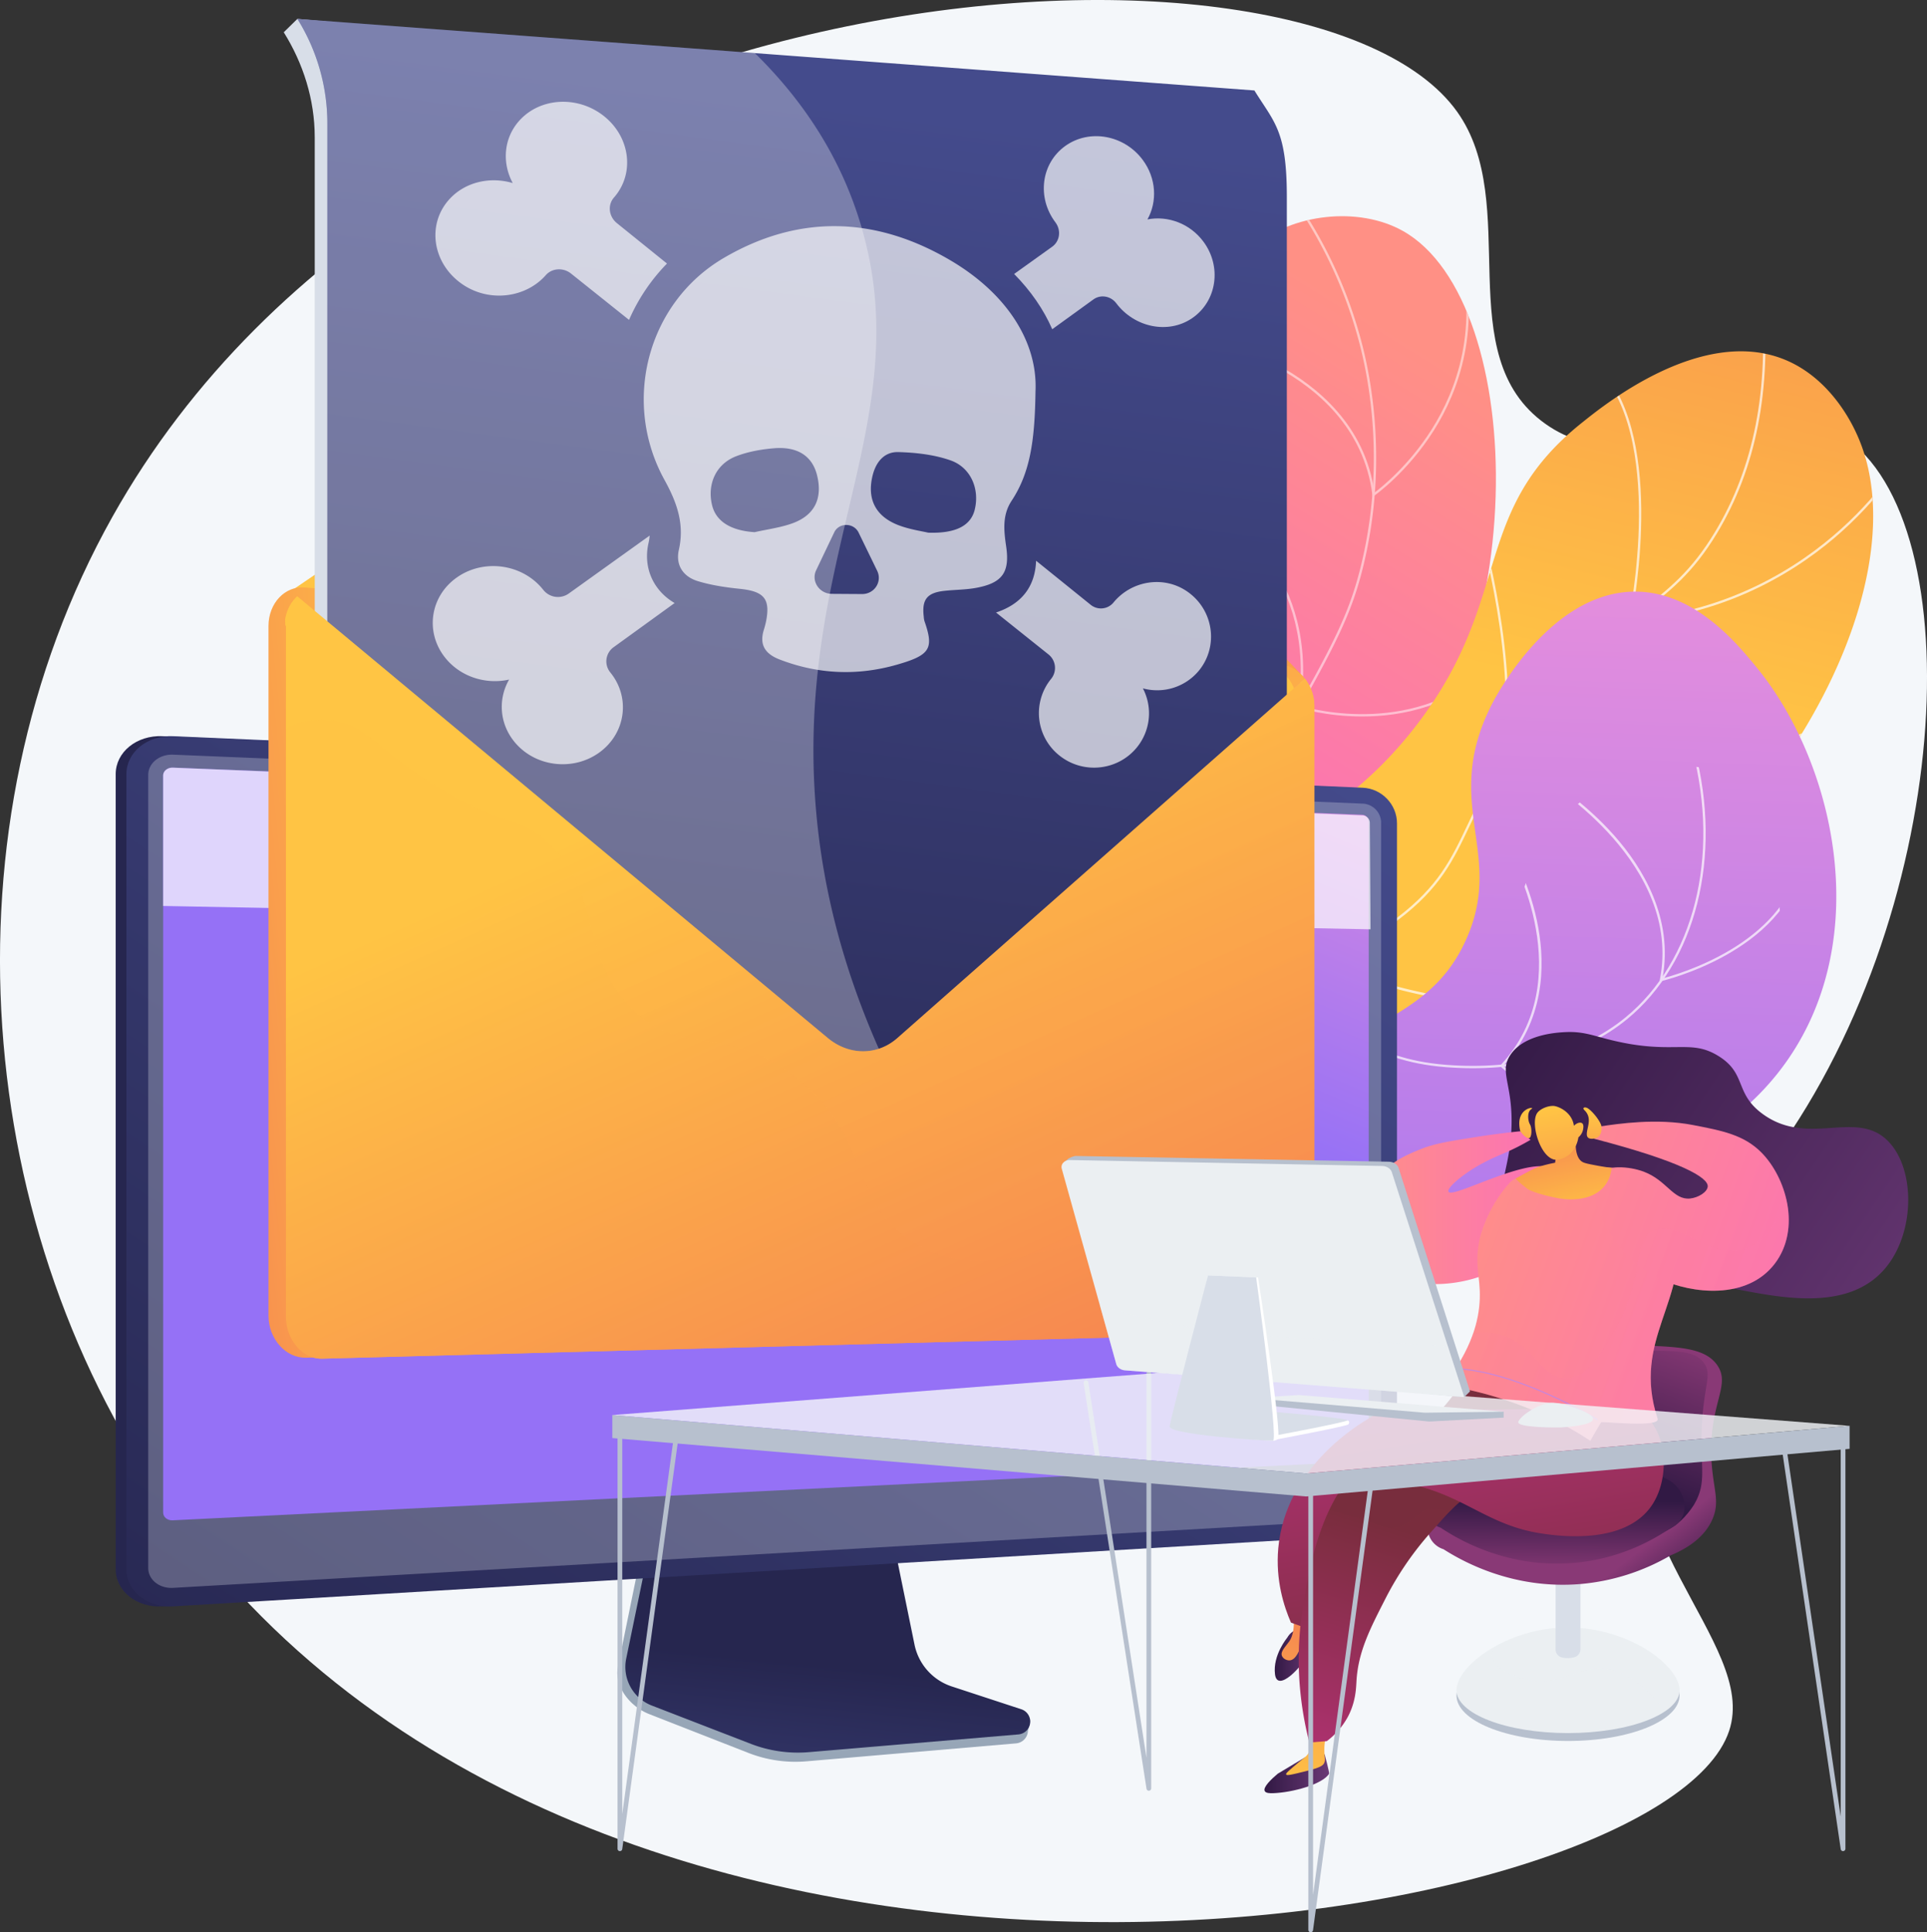 <?xml version="1.0" encoding="utf-8"?>
<svg xmlns="http://www.w3.org/2000/svg" xmlns:xlink="http://www.w3.org/1999/xlink" viewBox="0 0 2792.93 2800">
  <rect x="0" y="0" width="2792.93" height="2800" fill="#333333" stroke="none"/>
  <defs>
    <style>.cls-1{fill:url(#linear-gradient);}.cls-2{fill:url(#linear-gradient-2);}.cls-3{fill:none;}.cls-19,.cls-26,.cls-4{fill:#fff;}.cls-5{isolation:isolate;}.cls-55,.cls-6{fill:#f4f7fa;}.cls-7{clip-path:url(#clip-path-2);}.cls-8{opacity:0.5;}.cls-10,.cls-8{mix-blend-mode:soft-light;}.cls-9{clip-path:url(#clip-path-3);}.cls-10,.cls-19{opacity:0.7;}.cls-11{fill:url(#linear-gradient-5);}.cls-12{clip-path:url(#clip-path-4);}.cls-13{fill:#97a6b7;}.cls-14{fill:url(#linear-gradient-6);}.cls-15{fill:url(#linear-gradient-7);}.cls-16{fill:url(#linear-gradient-8);}.cls-17,.cls-24{fill:#d8dee8;}.cls-17,.cls-26,.cls-32,.cls-42,.cls-53{opacity:0.3;}.cls-17,.cls-28,.cls-32,.cls-42,.cls-53{mix-blend-mode:multiply;}.cls-18{fill:url(#linear-gradient-9);}.cls-20{fill:url(#linear-gradient-10);}.cls-21{fill:url(#linear-gradient-11);}.cls-22{fill:url(#linear-gradient-12);}.cls-23{fill:url(#linear-gradient-13);}.cls-25{fill:url(#linear-gradient-14);}.cls-26,.cls-29{mix-blend-mode:overlay;}.cls-27{fill:url(#linear-gradient-15);}.cls-28{opacity:0.37;fill:url(#linear-gradient-16);}.cls-29{opacity:0.68;}.cls-30{fill:#b7c0ce;}.cls-31,.cls-32{fill:#ebeff2;}.cls-33{fill:url(#linear-gradient-17);}.cls-34{fill:url(#linear-gradient-18);}.cls-35{fill:url(#linear-gradient-19);}.cls-36{fill:url(#linear-gradient-20);}.cls-37{fill:url(#linear-gradient-21);}.cls-38{fill:url(#linear-gradient-22);}.cls-39{fill:url(#linear-gradient-23);}.cls-40{fill:url(#linear-gradient-24);}.cls-41{fill:url(#linear-gradient-25);}.cls-42{fill:url(#linear-gradient-26);}.cls-43{fill:url(#linear-gradient-27);}.cls-44{fill:url(#linear-gradient-28);}.cls-45{fill:url(#linear-gradient-29);}.cls-46{fill:url(#linear-gradient-30);}.cls-47{fill:#ae87f9;}.cls-48{fill:url(#linear-gradient-31);}.cls-49{fill:url(#linear-gradient-32);}.cls-50{fill:url(#linear-gradient-33);}.cls-51{fill:url(#linear-gradient-34);}.cls-52{fill:url(#linear-gradient-35);}.cls-54{fill:url(#linear-gradient-36);}.cls-55{opacity:0.81;}</style>
    <linearGradient id="linear-gradient" x1="2539.87" y1="971.37" x2="2096.07" y2="1686.02" gradientUnits="userSpaceOnUse">
      <stop offset="0" stop-color="#ff9085"/>
      <stop offset="1" stop-color="#fb6fbb"/>
    </linearGradient>
    <linearGradient id="linear-gradient-2" x1="2637.92" y1="1430.33" x2="2965.38" y2="101.24" gradientUnits="userSpaceOnUse">
      <stop offset="0" stop-color="#ffc444"/>
      <stop offset="1" stop-color="#f36f56"/>
    </linearGradient>
    <clipPath id="clip-path">
      <path class="cls-4" d="M2006,2003.43l-1.68-3c116.31-65.26,225.1-89.48,323.36-72,43,7.65,72.16,21,100.38,33.8,35.24,16.06,68.53,31.22,126.24,35.77,103.89,8.19,196.29-16.22,260.23-68.71,99-81.29,137.13-233.16,97.06-386.91l3.3-.86c40.41,155,1.87,308.28-98.19,390.42-64.63,53-157.91,77.72-262.67,69.47-58.31-4.6-91.86-19.88-127.39-36.07-28-12.76-57-26-99.56-33.55C2229.6,1914.47,2121.57,1938.57,2006,2003.43Z"/>
    </clipPath>
    <clipPath id="clip-path-2" transform="translate(-458.54 -455)">
      <path class="cls-1" d="M2119.51,2245.23c-41.66-92-89.34-234.12-69.61-399.82,22.66-190.28,113.48-237.72,177.09-445.39,90.81-296.44-69.08-486.66,47.38-586.9,56.79-48.88,153.3-59.4,217.41-23.48,182.9,102.47,193.58,634.22-53.44,869-111.72,106.19-219.23,106.72-297.57,236.93C2071.54,2010.65,2093.1,2150.18,2119.51,2245.23Z"/>
    </clipPath>
    <clipPath id="clip-path-3" transform="translate(-458.54 -455)">
      <path class="cls-2" d="M2027.72,2211.2c-21.63-77.52-42.52-200,9.75-317.23,91.21-204.53,302.47-162.92,475.66-390.24,139.69-183.35,75.94-307.13,238.74-436.58,27.25-21.67,170.78-140.21,292.4-91.41,68.54,27.49,99.71,95.83,105.56,108.66,88.45,193.91-82.22,531.09-333.61,704.13-144.43,99.43-196.87,77.76-456.38,203.61A1527.76,1527.76,0,0,0,2027.72,2211.2Z"/>
    </clipPath>
    <linearGradient id="linear-gradient-5" x1="1008.79" y1="1715.44" x2="301.29" y2="2978.2" gradientTransform="translate(913.02 250.55) rotate(-27.2)" gradientUnits="userSpaceOnUse">
      <stop offset="0" stop-color="#e38ddd"/>
      <stop offset="1" stop-color="#9571f6"/>
    </linearGradient>
    <clipPath id="clip-path-4" transform="translate(-458.54 -455)">
      <path class="cls-3" d="M2045.31,1979.08a856.94,856.94,0,0,1,225.58-85.68c179-40.11,253.37,5.31,334.83-58.48,84.31-66,44.53-145.92,144.74-218.92,8.43-6.14,115.75-82.2,199.29-39,58.44,30.27,73.86,102.67,81.1,136.65,28.09,131.85-20.47,321.72-167,400.54-139,74.73-295.89,12.13-345.67-8.11-87.33-35.51-104.48-73.29-193.59-106.65C2216.17,1958.91,2113.39,1966.83,2045.31,1979.08Z"/>
    </clipPath>
    <linearGradient id="linear-gradient-6" x1="1619.56" y1="3283.82" x2="1662.43" y2="2869.41" gradientUnits="userSpaceOnUse">
      <stop offset="0" stop-color="#444b8c"/>
      <stop offset="1" stop-color="#26264f"/>
    </linearGradient>
    <linearGradient id="linear-gradient-7" x1="1322.04" y1="2127.53" x2="869.52" y2="2179.92" gradientUnits="userSpaceOnUse">
      <stop offset="0" stop-color="#444b8c"/>
      <stop offset="0.39" stop-color="#383c74"/>
      <stop offset="1" stop-color="#26264f"/>
    </linearGradient>
    <linearGradient id="linear-gradient-8" x1="2092.2" y1="1296.51" x2="877.53" y2="3144.71" xlink:href="#linear-gradient-6"/>
    <linearGradient id="linear-gradient-9" x1="1909.59" y1="1253.34" x2="1660.04" y2="1851.57" gradientTransform="matrix(1, 0, 0, 1, 0, 0)" xlink:href="#linear-gradient-5"/>
    <linearGradient id="linear-gradient-10" x1="1445" y1="4615.04" x2="2383.33" y2="3158.53" gradientTransform="matrix(1, 0, 0, -1, 0, 5720.54)" xlink:href="#linear-gradient-2"/>
    <linearGradient id="linear-gradient-11" x1="1602.19" y1="1758.54" x2="1661.08" y2="471.95" xlink:href="#linear-gradient-2"/>
    <linearGradient id="linear-gradient-12" x1="1470.52" y1="1595.88" x2="2045.11" y2="2868.47" xlink:href="#linear-gradient-2"/>
    <linearGradient id="linear-gradient-13" x1="1153.26" y1="1892.34" x2="536.42" y2="1957.81" xlink:href="#linear-gradient-2"/>
    <linearGradient id="linear-gradient-14" x1="1714.44" y1="607.68" x2="1461.47" y2="2515.2" xlink:href="#linear-gradient-6"/>
    <linearGradient id="linear-gradient-15" x1="1471.84" y1="1596.85" x2="2045.65" y2="2867.71" xlink:href="#linear-gradient-2"/>
    <linearGradient id="linear-gradient-16" x1="1633.87" y1="1522.12" x2="2208.45" y2="2794.68" xlink:href="#linear-gradient-2"/>
    <linearGradient id="linear-gradient-17" x1="1214.73" y1="2780.71" x2="1148.83" y2="2694.83" gradientTransform="translate(1694.89)" gradientUnits="userSpaceOnUse">
      <stop offset="0" stop-color="#311944"/>
      <stop offset="1" stop-color="#893976"/>
    </linearGradient>
    <linearGradient id="linear-gradient-18" x1="1064.48" y1="2588.88" x2="1149.17" y2="2364.4" xlink:href="#linear-gradient-17"/>
    <linearGradient id="linear-gradient-19" x1="1017.12" y1="2628.92" x2="1015.83" y2="2738.77" xlink:href="#linear-gradient-17"/>
    <linearGradient id="linear-gradient-20" x1="596.31" y1="3025.33" x2="690.02" y2="3025.33" gradientTransform="translate(1694.89)" gradientUnits="userSpaceOnUse">
      <stop offset="0" stop-color="#311944"/>
      <stop offset="1" stop-color="#6b3976"/>
    </linearGradient>
    <linearGradient id="linear-gradient-21" x1="640.5" y1="3062.26" x2="780.31" y2="2642.82" gradientTransform="translate(1694.89)" xlink:href="#linear-gradient-2"/>
    <linearGradient id="linear-gradient-22" x1="611.22" y1="2853.26" x2="668.54" y2="2853.26" xlink:href="#linear-gradient-20"/>
    <linearGradient id="linear-gradient-23" x1="578.01" y1="3010.63" x2="671.59" y2="2729.87" gradientTransform="translate(1694.89)" xlink:href="#linear-gradient-2"/>
    <linearGradient id="linear-gradient-24" x1="693.32" y1="2537.62" x2="763.12" y2="2941.17" gradientTransform="translate(1694.89)" gradientUnits="userSpaceOnUse">
      <stop offset="0" stop-color="#ab316d"/>
      <stop offset="1" stop-color="#792d3d"/>
    </linearGradient>
    <linearGradient id="linear-gradient-25" x1="791.9" y1="3015.88" x2="891.15" y2="2701.77" xlink:href="#linear-gradient-24"/>
    <linearGradient id="linear-gradient-26" x1="791.91" y1="3015.88" x2="891.16" y2="2701.77" xlink:href="#linear-gradient-24"/>
    <linearGradient id="linear-gradient-27" x1="931.57" y1="2496.89" x2="1001.21" y2="2899.51" xlink:href="#linear-gradient-24"/>
    <linearGradient id="linear-gradient-28" x1="2603.98" y1="1933.09" x2="3305.31" y2="2409.46" gradientTransform="matrix(1, 0, 0, 1, 0, 0)" xlink:href="#linear-gradient-20"/>
    <linearGradient id="linear-gradient-29" x1="2430.67" y1="2205.04" x2="2717.58" y2="2205.04" xlink:href="#linear-gradient"/>
    <linearGradient id="linear-gradient-30" x1="2528.89" y1="2250.24" x2="3154.18" y2="2479.22" xlink:href="#linear-gradient"/>
    <linearGradient id="linear-gradient-31" x1="2574.82" y1="2078.73" x2="3220.42" y2="2315.14" xlink:href="#linear-gradient"/>
    <linearGradient id="linear-gradient-32" x1="-535.89" y1="2618.03" x2="-528.71" y2="2426.82" gradientTransform="matrix(-0.98, 0.18, 0.18, 0.98, 1748.44, -244.24)" xlink:href="#linear-gradient-2"/>
    <linearGradient id="linear-gradient-33" x1="-538.13" y1="2449.23" x2="-541.21" y2="2696.79" gradientTransform="matrix(-0.98, 0.18, 0.18, 0.98, 1748.44, -244.24)" xlink:href="#linear-gradient-2"/>
    <linearGradient id="linear-gradient-34" x1="2669.88" y1="2068.02" x2="2668.15" y2="2206.79" xlink:href="#linear-gradient-2"/>
    <linearGradient id="linear-gradient-35" x1="2766.7" y1="2067.71" x2="2764.92" y2="2210.93" xlink:href="#linear-gradient-2"/>
    <linearGradient id="linear-gradient-36" x1="2359.38" y1="2167.34" x2="3225.17" y2="2484.38" xlink:href="#linear-gradient"/>
  </defs>
  <g class="cls-5">
    <g id="Illustration">
      <path class="cls-6" d="M2570.42,616.86c95.36,133.5-12.5,352.68,128,452.36,136.72,97,301.71-66.11,430.48,17.3,191,123.72,162.43,699.35-111.16,1059.69-82.27,108.37-151.53,150.93-181.11,272.82-63.54,261.73,171,414.56,128.07,544.13C2867.9,3254.9,1335.45,3515,710.35,2647.83c-292-405-341.19-993.73-88.89-1443.92C1077.37,390.42,2356.46,317.33,2570.42,616.86Z" transform="translate(-458.54 -455)"/>
      <path class="cls-1" d="M2119.51,2245.23c-41.66-92-89.34-234.12-69.61-399.82,22.66-190.28,113.48-237.72,177.09-445.39,90.81-296.44-69.08-486.66,47.38-586.9,56.79-48.88,153.3-59.4,217.41-23.48,182.9,102.47,193.58,634.22-53.44,869-111.72,106.19-219.23,106.72-297.57,236.93C2071.54,2010.65,2093.1,2150.18,2119.51,2245.23Z" transform="translate(-458.54 -455)"/>
      <g class="cls-7">
        <g class="cls-8">
          <path class="cls-4" d="M2074.47,2007.35l-3.38-.48a730.93,730.93,0,0,1,28.18-122.13c29.5-91.16,67.22-143.55,115-209.88,31-43.08,66.16-91.9,105.41-160.65,73.42-128.59,95.67-173.34,112.29-243.23,32.93-138.41,12.68-257.08-2.33-315.5a652.4,652.4,0,0,0-109.84-229l2.74-2a655.67,655.67,0,0,1,110.41,230.22c15.08,58.73,35.45,178,2.35,317.14-16.73,70.31-39,115.21-112.65,244.14-39.34,68.9-74.54,117.8-105.61,160.94-47.58,66.09-85.16,118.29-114.5,209A728.2,728.2,0,0,0,2074.47,2007.35Z" transform="translate(-458.54 -455)"/>
          <path class="cls-4" d="M2448,1174.92l-.35-2.79c-12.39-97.86-82-154.53-138.17-184.83-61-32.9-119.81-42.71-120.4-42.81l.55-3.37c.59.1,60,10,121.47,43.17,56.35,30.39,126,87,139.56,184.55,9.88-7.39,49.82-39.11,83.2-92,35.21-55.83,70.11-147.4,36.41-266.56l3.29-.93c34.06,120.43-1.26,213-36.89,269.43-38.58,61.12-85.88,94.24-86.36,94.57Z" transform="translate(-458.54 -455)"/>
          <path class="cls-4" d="M2432.8,1493.26c-52.78,0-91-12.32-91.75-12.58l-1.36-.46.21-1.41c28.31-189.57-104.68-270.78-106-271.57l1.74-2.94c1.37.8,135.65,82.77,107.88,273.56,16,4.84,169,47,282-62.44l2.38,2.45C2565.16,1478.64,2490.31,1493.26,2432.8,1493.26Z" transform="translate(-458.54 -455)"/>
          <path class="cls-4" d="M2341.21,1690.19a260.35,260.35,0,0,1-40.89-3.13c-47.69-7.58-73-25.77-74.06-26.54l-1-.72.37-1.17c32.07-102.43-44.93-256.07-45.71-257.61l3.05-1.55c.78,1.55,77.79,155.23,46.3,259,11,7.21,111.55,67.58,277.92-14.53l1.51,3.07C2440.7,1680.55,2383.94,1690.19,2341.21,1690.19Z" transform="translate(-458.54 -455)"/>
        </g>
      </g>
      <path class="cls-2" d="M2027.72,2211.2c-21.63-77.52-42.52-200,9.75-317.23,91.21-204.53,302.47-162.92,475.66-390.24,139.69-183.35,75.94-307.13,238.74-436.58,27.25-21.67,170.78-140.21,292.4-91.41,68.54,27.49,99.71,95.83,105.56,108.66,88.45,193.91-82.22,531.09-333.61,704.13-144.43,99.43-196.87,77.76-456.38,203.61A1527.76,1527.76,0,0,0,2027.72,2211.2Z" transform="translate(-458.54 -455)"/>
      <g class="cls-9">
        <g class="cls-10">
          <path class="cls-4" d="M2015.22,2308.68l-3.4-.33c18.79-193,79.56-328,180.63-401,49.48-35.79,91-45.1,134.86-55,47.17-10.59,95.93-21.55,156.82-68,59.16-45.17,77.87-84.52,101.54-134.34,21.32-44.85,47.85-100.66,112.58-178.2,56.74-68,99.78-101.57,137.75-131.21,41.1-32.09,73.57-57.43,108.13-114.61,56.45-93.42,78.84-207.77,66.53-339.88l3.41-.32c12.37,132.86-10.17,247.91-67,342-34.88,57.72-67.57,83.23-109,115.53-37.84,29.54-80.72,63-137.23,130.71-64.45,77.21-90.88,132.8-112.11,177.48-23.88,50.23-42.74,89.91-102.56,135.59-61.48,46.94-110.62,58-158.14,68.65-43.55,9.78-84.69,19-133.61,54.39C2094.22,1982.56,2033.92,2116.67,2015.22,2308.68Z" transform="translate(-458.54 -455)"/>
          <path class="cls-4" d="M2818.39,1356.77l.48-2.24c.58-2.72,56.8-273.69-51.33-371.37l2.29-2.53c104.29,94.21,58.05,345.89,52.84,372.37,143.66-11.79,244.3-77.58,303.54-130.85,64.56-58.05,95.23-114.18,95.53-114.73l3,1.62c-.3.56-31.2,57.12-96.15,115.56-59.95,53.94-162,120.63-307.92,132Z" transform="translate(-458.54 -455)"/>
          <path class="cls-4" d="M2802.19,1580.83c-97.16,0-164.79-21.43-165.48-21.65l-1.4-.45.24-1.45c22.87-140.61-31.5-331.24-32.05-333.15l3.28-1c.55,1.91,54.76,192,32.38,333.17,10.43,3.13,78.06,22.2,171.18,21s231.47-23.31,362.08-122.24l2.06,2.72c-131.39,99.53-270.59,121.79-364.23,122.94Q2806.19,1580.82,2802.19,1580.83Z" transform="translate(-458.54 -455)"/>
          <path class="cls-4" d="M2689.3,1914c-85.39,0-154.59-12.36-202.85-24.92-74.79-19.46-116.89-43.62-117.31-43.86l-1.56-.91,1-1.5c89.85-137.71,26.79-342.36,26.14-344.41l3.26-1c.65,2.06,63.73,206.71-25.54,345.76,17.61,9.52,180.79,92.86,435,59.69l.44,3.39A916.23,916.23,0,0,1,2689.3,1914Z" transform="translate(-458.54 -455)"/>
        </g>
      </g>
      <path class="cls-11" d="M2015.92,2322.1a1122.58,1122.58,0,0,1,211.51-234.86c184.57-153.9,298.36-145.48,355.06-268.56,58.7-127.4-35.47-196.65,37.58-341.7,6.14-12.19,85.63-165,208.85-164.66,86.2.27,147.51,75.39,176.28,110.63,111.66,136.8,168.75,387.06,45.17,566.63-117.16,170.26-337.45,191.27-407.56,197.49-123,10.91-165.59-22.84-289.38-8.36C2202.9,2196.33,2087.91,2267.07,2015.92,2322.1Z" transform="translate(-458.54 -455)"/>
      <g class="cls-12">
        <g class="cls-10">
          <path class="cls-4" d="M2006,2003.43l-1.68-3c116.31-65.26,225.1-89.48,323.36-72,43,7.65,72.16,21,100.38,33.8,35.24,16.06,68.53,31.22,126.24,35.77,103.89,8.19,196.29-16.22,260.23-68.71,99-81.29,137.13-233.16,97.06-386.91l3.3-.86c40.41,155,1.87,308.28-98.19,390.42-64.63,53-157.91,77.72-262.67,69.47-58.31-4.6-91.86-19.88-127.39-36.07-28-12.76-57-26-99.56-33.55C2229.6,1914.47,2121.57,1938.57,2006,2003.43Z" transform="translate(-458.54 -455)"/>
          <path class="cls-4" d="M2863.75,1877.31l.51-2.58c33.06-167-160.09-285.15-162.05-286.33l1.76-2.93c.5.3,49.88,30.22,94.46,80.6,40.83,46.15,85.81,119.3,69.69,206.7,21.78-5.6,175.26-49.14,199.43-168.18l3.35.68c-26.33,129.72-202.81,171.06-204.59,171.46Z" transform="translate(-458.54 -455)"/>
          <path class="cls-4" d="M2854.38,2076.56c-45.84,0-84-7.72-113.4-17.15-69.24-22.16-106.94-58.32-107.31-58.68l-1.2-1.16,1.14-1.23c115.1-124.09,15.83-301.24,14.82-303l3-1.7c.26.45,25.84,45.59,36.66,105.64,9.95,55.19,9.15,134.54-50.78,200.14,6.95,6.26,43.28,37.11,104.93,56.8,63.24,20.2,166.84,32.45,301.25-23.91l1.32,3.16C2971.83,2066,2907.85,2076.56,2854.38,2076.56Z" transform="translate(-458.54 -455)"/>
        </g>
      </g>
      <path class="cls-13" d="M1834.62,2910.9a81.56,81.56,0,0,1-54.07-61.4l-40.2-198.92-343.81,12.21L1354.23,2870c-5.92,29,17.8,58.14,45.12,68.83l143.84,56.28a187.17,187.17,0,0,0,84.1,12.19l304-26a18.86,18.86,0,0,0,17-16.7c1-9,7.26-19-1.22-21.84Z" transform="translate(-458.54 -455)"/>
      <path class="cls-14" d="M1838,2898.8a80.85,80.85,0,0,1-54-60.63l-40.15-196.42-335.43,12.07-42.27,204.63a59.88,59.88,0,0,0,37,68l143.7,55.57a188.79,188.79,0,0,0,84,12l303.68-25.68a18.74,18.74,0,0,0,4.26-36.48Z" transform="translate(-458.54 -455)"/>
      <path class="cls-15" d="M694,2782.79c-37.29,2.22-67.79-22-67.79-53.93V1576.79c0-32,30.5-56.65,67.79-55l1724.22,74.71c27.38,1.18,49.54,24.26,49.54,51.45v979.82c0,27.19-22.16,50.63-49.54,52.26Z" transform="translate(-458.54 -455)"/>
      <path class="cls-16" d="M709.51,2782.79c-37.28,2.22-67.78-22-67.78-53.93V1576.79c0-32,30.5-56.65,67.78-55l1724.23,74.71c27.37,1.18,49.54,24.26,49.54,51.45v979.82c0,27.19-22.17,50.63-49.54,52.26Z" transform="translate(-458.54 -455)"/>
      <path class="cls-17" d="M2433.74,1619.53,709.51,1548.59c-19.93-.81-36.14,12.36-36.14,29.42V2727.12c0,17.07,16.21,30,36.14,28.83l1724.23-99a28.39,28.39,0,0,0,26.54-27.93V1647A27.82,27.82,0,0,0,2433.74,1619.53Z" transform="translate(-458.54 -455)"/>
      <path class="cls-18" d="M2442.33,1646.4V2562c0,5.69-3.76,10.55-9.47,10.83l-1724,85.24c-7.76.39-13.87-4.71-13.87-11.33V1578.86c0-6.62,6.55-11.79,14.32-11.48l1723.47,68.28C2438.45,1635.9,2442.33,1640.71,2442.33,1646.4Z" transform="translate(-458.54 -455)"/>
      <path class="cls-19" d="M2443.94,1647.5l1,154.15L695,1767.82v-189c0-6.59,6.44-11.74,14.07-11.43l1724.55,69.22A11,11,0,0,1,2443.94,1647.5Z" transform="translate(-458.54 -455)"/>
      <path class="cls-20" d="M1748.64,804.76l598.64,630.73c-9.49,10.57-25,10.51-40.18,9.2L919,1325.23c-12.68-1.09-24.37-7.63-33.39-17.47L1647.75,789C1678.49,768,1719.7,774.46,1748.64,804.76Z" transform="translate(-458.54 -455)"/>
      <path class="cls-21" d="M1759,1959.33l590.79-520.84c-9.33-11.93-22.64-20-37.59-21.15L923.31,1307.19a44.83,44.83,0,0,0-34,11.91l768.95,640C1689,1984.67,1730.15,1984.78,1759,1959.33Z" transform="translate(-458.54 -455)"/>
      <path class="cls-22" d="M1759,1959.33c-28.87,25.45-70,25.34-100.74-.23l-768.95-640C878.13,1329.26,871,1345,871,1363v999.77c0,33.71,25,61.77,54.38,61l1389-37.11c27.73-.74,49.19-25.35,49.19-56.45V1478.82a65.59,65.59,0,0,0-13.74-40.33Z" transform="translate(-458.54 -455)"/>
      <path class="cls-23" d="M2287.78,1416.34,900,1306.26c-28.6-2.26-52.31,23-52.31,55.79v999.37c0,33.69,25,61.75,54.35,61l1387.87-37.12c27.71-.74,49.14-25.35,49.14-56.43v-851C2339.06,1445.79,2316.37,1418.61,2287.78,1416.34Z" transform="translate(-458.54 -455)"/>
      <path class="cls-24" d="M2296.34,2377.17V760.05c0-54.79-15.43-107.61-44.06-154.11L889.56,482.36l-19.76,19.4c28.15,45,44.9,97.43,44.9,152.09V2355Z" transform="translate(-458.54 -455)"/>
      <path class="cls-25" d="M2323.63,2359.51V740.29c0-96.37-18.25-107.67-47-154.21L889.56,482.36A286.22,286.22,0,0,1,933,634.59v1702.9Z" transform="translate(-458.54 -455)"/>
      <path class="cls-26" d="M1707.75,786.09c-29.3-101.71-84.86-185.27-155.18-254.15l-663-49.58A286.22,286.22,0,0,1,933,634.59v1702.9L1977.41,2354c-259.34-303.94-328.31-565.52-338.5-758.8C1620.76,1251,1785.37,1055.54,1707.75,786.09Z" transform="translate(-458.54 -455)"/>
      <path class="cls-27" d="M2363.4,1478.81v851.4c0,31.11-21.37,55.7-49.11,56.45l-89.36,2.37-1298.6,34.79c-29.36.78-53.36-27.26-53.36-61V1363.08c0-1.15-1-2.28-.91-3.38.07-1.41-.34-2.83-.18-4.2.09-.74-.06-1.48.06-2.21,0-.1-.12-.2-.09-.27.16-1,.29-2,.48-3s.35-1.8.57-2.66c.35-1.43.72-2.79,1.16-4.15a58.92,58.92,0,0,1,3.05-7.59c.57-1.12,1.14-2.24,1.74-3.32.42-.72.83-1.41,1.27-2.13s1-1.63,1.62-2.42,1.15-1.59,1.75-2.34,1.21-1.49,1.85-2.21,1.46-1.62,2.22-2.39c.57-.58,1.18-1.13,1.78-1.68l768.95,640c30.72,25.58,71.86,25.66,100.72.22l590.81-520.85a62,62,0,0,1,10,18.55,44.54,44.54,0,0,1,1.58,5.19c.23.87.43,1.74.63,2.61s.3,1.56.44,2.32.33,1.87.43,2.81.2,1.93.27,2.9C2363.37,1474.82,2363.4,1476.82,2363.4,1478.81Z" transform="translate(-458.54 -455)"/>
      <path class="cls-28" d="M2363.4,1478.81v851.4c0,31.11-21.37,55.7-49.11,56.45l-89.36,2.37c-14-41.92-35.66-80.79-69.57-106.55-111.82-85-245.62,56.6-376-28.69-92.75-60.63-56.75-153.13-169-238.93-105.87-80.94-169.55-22.58-243.21-105.53-70.55-79.48-35.36-159.49-115.75-234-41.62-38.59-51.52-17.48-145.71-72.27-100.4-58.42-111.88-96.29-164.16-103.55-18.89-2.63-46-1.21-68.51,11V1363.08c0-1.15-1-2.28-.91-3.38.07-1.41-.34-2.83-.18-4.2.09-.74-.06-1.48.06-2.21,0-.1-.12-.2-.09-.27.16-1,.29-2,.48-3s.35-1.8.57-2.66c.35-1.43.72-2.79,1.16-4.15a58.92,58.92,0,0,1,3.05-7.59c.57-1.12,1.14-2.24,1.74-3.32.42-.72.83-1.41,1.27-2.13s1-1.63,1.62-2.42,1.15-1.59,1.75-2.34,1.21-1.49,1.85-2.21,1.46-1.62,2.22-2.39c.57-.58,1.18-1.13,1.78-1.68l768.95,640c30.72,25.58,71.86,25.66,100.72.22l590.81-520.85a65.12,65.12,0,0,1,10,18.55c.61,1.71,1.11,3.45,1.58,5.19.23.87.43,1.74.63,2.61s.3,1.56.44,2.32.33,1.87.43,2.81.2,1.93.27,2.9C2363.37,1474.82,2363.4,1476.82,2363.4,1478.81Z" transform="translate(-458.54 -455)"/>
      <g class="cls-29">
        <path class="cls-4" d="M2178.86,1311.87c-34.11-23.26-80.59-15.4-106.56,16.34h0a23.57,23.57,0,0,1-33,3.17l-79.08-63.8c-1.44,37.5-20.84,62.59-58.07,75l75.87,60.61a25.05,25.05,0,0,1,4,35.52h0a78.4,78.4,0,0,0,12.36,111.4h0c34.51,27.25,84.66,21.66,112.08-12.27h0a78.22,78.22,0,0,0,8.56-85.33,78.53,78.53,0,0,0,81.58-26.21h0C2225,1391,2217.55,1338.25,2178.86,1311.87Z" transform="translate(-458.54 -455)"/>
        <path class="cls-4" d="M1129.88,867.7c38.8,25.81,91,18.73,119.78-14.05h0c9-10.2,25.29-11.21,36.47-2.28l84.12,67.19a272.46,272.46,0,0,1,55-81.65l-72.44-58.43c-12-9.67-13.95-26.38-4.37-37.3h0c30-34.18,23.93-86.55-13.68-117.22-37.79-30.81-93.21-28.19-123.73,6.09h0c-22.63,25.41-25.06,61-9.34,90.24-33-9.83-69.62-1.55-92.45,24.09h0C1076.64,781,1085.44,838.14,1129.88,867.7Z" transform="translate(-458.54 -455)"/>
        <path class="cls-4" d="M1436.31,1328.85c-30.73-17.89-46-51.16-37.84-86.92a65.29,65.29,0,0,0,1.64-10.82l-117.37,84.08a27.1,27.1,0,0,1-36.36-4.9l-1.27-1.56c-29.86-36.79-85.62-44.42-124.6-16.82h0c-39.15,27.73-46.3,80.31-15.92,117.2h0c22.38,27.17,58.78,38.05,91.85,30.63-16.15,28-14.28,63.57,7.88,90.47h0c29.88,36.29,85.09,42.87,123.26,14.94h0c38-27.8,45-79.48,15.58-115.66h0a25.27,25.27,0,0,1,4.94-36.79Z" transform="translate(-458.54 -455)"/>
        <path class="cls-4" d="M1928.38,852c24.17,24.49,42.84,51.57,55.24,80.07l59.76-43.23c10.3-7.45,25.06-5,33,5.56h0c26.3,35,75,45.34,109.72,21.86,36.29-24.54,43.56-74.85,16.63-111.12h0c-19.54-26.32-51.66-37.94-81.12-32.19,14.48-25.89,12.92-59.66-6.8-86.22-26.77-36.06-76.89-45.3-112-20.44h0c-35.25,25-41.82,74.72-14.61,110.88h0c8.65,11.5,6.56,27.32-4.66,35.36Z" transform="translate(-458.54 -455)"/>
        <path class="cls-4" d="M1835.78,832.09c-109.36-64.27-220.74-66.25-328.32-3.22-110.18,64.56-148.52,208.11-85.71,321.8,18.41,33.33,29,64.46,20.69,101.11-4.87,21.46,5.57,38.68,27.51,45.36,19.55,5.95,40.23,9,60.56,11.1,35.25,3.55,44.77,14.29,38.36,47a130.1,130.1,0,0,1-3.33,12.69c-6.48,21.31,1.66,34.55,23.16,42.81,56.37,21.67,113.23,23.62,169.69,7.48,48.67-13.91,53.93-23.39,40-63.27a29.54,29.54,0,0,1-1-6.41c-2.94-24.88,4.78-34.64,30.12-37.37,15.29-1.65,30.88-1.53,45.85-4.31,37.93-7,48.94-22.47,43.48-59.93-3.35-23-5.84-45.43,7.86-66.2,26.8-40.64,33.63-86.72,34.65-158.17C1962.87,951.47,1918.61,880.77,1835.78,832.09Zm-228.9,381.3c-17.35,6.25-36.31,8.63-54.61,12.77-34-2.16-55.83-15.26-61.64-38.94-7.42-30.26,5.35-59.53,34.45-70.91,17.15-6.71,36.34-10.15,55-11.72,34.5-2.9,55.63,11.29,62.59,38.79C1651.12,1177,1639.52,1201.63,1606.88,1213.39Zm101,102.44-43.73-.29c-18.1-.12-30.25-18.39-22.71-34.2l26.2-54.93c6.91-14.48,28.28-14.2,35.38.42l26.86,55.28C1737.55,1298,1725.82,1316,1707.85,1315.83Zm163.39-122.2c-5.66,22.68-26.64,34.64-67.44,33.26-8.35-2-25.4-4.43-41.28-10.18-34.84-12.61-47.86-38.3-39.23-72.88,4.86-19.48,16.88-34.33,37.39-33.73,25.34.74,51.77,3.68,75.45,12C1865.81,1132.46,1878.66,1163.94,1871.24,1193.63Z" transform="translate(-458.54 -455)"/>
      </g>
      <ellipse class="cls-30" cx="2272.64" cy="2456.84" rx="161.66" ry="65.98"/>
      <path class="cls-31" d="M2892.83,2904.1c0,34.4-72.38,62.28-161.66,62.28s-161.65-27.88-161.65-62.28,72.37-90.67,161.65-90.67S2892.83,2869.71,2892.83,2904.1Z" transform="translate(-458.54 -455)"/>
      <path class="cls-32" d="M2892.83,2904.1c0-34.39-72.38-90.67-161.66-90.67a219.34,219.34,0,0,0-107.37,28.31,23.44,23.44,0,0,0-2.55,12.3c1.85,19.36,33.41,31.25,51.53,35.18,45.62,9.88,67.9-17.4,105.52-16.36,23.26.64,55.49,12.32,93.71,61.81C2885.24,2925.64,2892.83,2915.21,2892.83,2904.1Z" transform="translate(-458.54 -455)"/>
      <path class="cls-24" d="M2740,2856.53a36.63,36.63,0,0,1-18.16.11,11.69,11.69,0,0,1-8.67-11.37V2690.16h36v154.89A11.9,11.9,0,0,1,2740,2856.53Z" transform="translate(-458.54 -455)"/>
      <path class="cls-33" d="M2541.24,2644.84l54.91-34.71c2.28-13,28.17-148.63,133.26-191.23,42.73-17.32,88.73-15.27,114-14.14,50.39,2.25,86.33,3.86,103.61,27.89,22.2,30.86-15,58.84-7.32,147.12,3.14,36,11.13,52,1.18,75.83-11.93,28.57-39.59,44.4-61.1,53.32a312.89,312.89,0,0,1-129.59,41.38c-99.58,8.73-173.93-34-199.49-50.33a32.91,32.91,0,0,1-22.33-24.72A29,29,0,0,1,2541.24,2644.84Z" transform="translate(-458.54 -455)"/>
      <path class="cls-34" d="M2854.45,2412c37.26,1.1,60.42.67,73.23,17.31,13.44,17.46-.15,32.35-2.67,94.53-2.29,56.69,7.7,79.1-10.62,110.52,0,0-9.31,16-24,28-51.94,42.38-185.92,41.87-242.31-46.6-45-70.58-26.24-174.61,26.62-209C2700.6,2389.82,2706.55,2407.63,2854.45,2412Z" transform="translate(-458.54 -455)"/>
      <path class="cls-35" d="M2537.24,2613.67l54.92-34.72s147.09-48.35,283.18,19.83a45.18,45.18,0,0,1,24.72,40.45,32.43,32.43,0,0,1-19.92,29.92c-23.74,16.21-70.09,43-134,50-101.58,11.13-177.16-35.38-199.5-50.34a32.92,32.92,0,0,1-22.33-24.71A29,29,0,0,1,2537.24,2613.67Z" transform="translate(-458.54 -455)"/>
      <path class="cls-36" d="M2310.4,3025.3l46.89-28.17h21.16s7.21,26.83,6.39,28.17c-9.42,15.45-53.32,27.2-80.71,28.17-4.55.17-10.9.19-12.54-3.11C2288.82,3044.78,2301.22,3033.07,2310.4,3025.3Z" transform="translate(-458.54 -455)"/>
      <path class="cls-37" d="M2358.12,2966.38c3,17.45-.8,26.54-4.91,31.63-2.89,3.59-5.46,4.61-22.63,19.45-5.67,4.91-8.56,7.53-7.9,8.91.75,1.57,5.76.72,16.58-1.88,23.57-5.67,35.42-8.62,38.31-14.3,2.62-5.13.3-7.45.46-21.45a73.07,73.07,0,0,1,3.44-21.27Z" transform="translate(-458.54 -455)"/>
      <path class="cls-38" d="M2324.23,2828.15s-21.19,25.28-17.74,53,40.55-12.8,45.72-26.49,11.21-33.2,11.21-33.2S2337.41,2805.26,2324.23,2828.15Z" transform="translate(-458.54 -455)"/>
      <path class="cls-39" d="M2332.31,2788.6s5.75,29.45-5.22,45c-5.46,7.74-12.82,14.31-10.65,20.61,1.45,4.23,7,7.26,11.63,6.78,8.93-.92,13.89-14.62,17.38-24.28,5.16-14.27,8-44.81,8-44.81Z" transform="translate(-458.54 -455)"/>
      <path class="cls-40" d="M2349.19,2813.43l-19.54-7.12c-10.16-23.21-22.57-61.34-18.43-107.69,10.66-119.18,120.89-182.33,133.13-189.09,30,15.07,60.46,36.32,61.56,63.12,1.38,33.64-44.45,51.43-87.53,100.62C2392.52,2702.79,2364.89,2746.79,2349.19,2813.43Z" transform="translate(-458.54 -455)"/>
      <path class="cls-41" d="M2356.21,2980c-21.52-84.09-16-152.71-9.81-192.23,9.38-59.75,28.47-181.27,109.61-226.59,17.72-9.9,43-18.76,73.92-46.27a261.82,261.82,0,0,0,52.05-64.16c108.51-31.83,208.6-18.93,252.76,39.26,5.11,6.73,17.88,21.31,20.35,42.82,5.58,48.53-42.1,107-95.6,119.15-68,15.5-107.45-54.32-167.69-31.09-16.85,6.5-31.14,22.61-59.72,54.81a455.43,455.43,0,0,0-64.51,93.9c-23,45-40.48,78.3-43,121.39-.59,10-.94,30.32-12.7,52.2a108.79,108.79,0,0,1-30.37,34.9Z" transform="translate(-458.54 -455)"/>
      <path class="cls-42" d="M2855.09,2532.85c-2.47-21.51-15.24-36.09-20.35-42.82-44.16-58.19-144.25-71.09-252.76-39.26a261.82,261.82,0,0,1-52.05,64.16c-30.87,27.51-56.2,36.37-73.92,46.27-49.55,27.67-75.93,83.75-91.12,136.84,22.54-34.95,41.83-44.24,56.76-44.41,21.38-.23,30.93,18,56.45,15.55,27.27-2.67,33.51-25.22,55.62-27.82,6.62-.77,14.76.25,24.54,5.46,13-13.67,22.78-21.76,33.54-25.91,60.24-23.23,99.69,46.59,167.69,31.09C2813,2639.8,2860.67,2581.38,2855.09,2532.85Z" transform="translate(-458.54 -455)"/>
      <path class="cls-43" d="M2412.44,2598.81a358.17,358.17,0,0,1,54,1.22c108.27,10.7,138.11,64.26,227.6,77.33,21.17,3.09,115.41,16.85,156.24-37.63,29.3-39.12,24.87-106.52-7.19-133-13.56-11.22-27-10.91-113.88-10.12-32.72.29-65.44.4-98.16.82-138.5,1.76-165-7.83-190.19,15.08C2429.12,2523.17,2411.93,2546.12,2412.44,2598.81Z" transform="translate(-458.54 -455)"/>
      <path class="cls-44" d="M2641.75,2186.29c-14.14-9.86,6-40.83,7.56-100.19,1.56-60.36-18-77.45-1.89-102.08,19.9-30.43,68.39-32.82,80-33.4,23.86-1.18,38.35,4.35,60.5,10.08,95,24.61,118.77-1.77,161.31,24.58,41.1,25.45,23.1,53.33,63,83.17,64.69,48.39,132.72-3.92,179,36.55,43.73,38.28,44.73,135.81-1.27,189-52.14,60.34-146.17,42.21-209.2,30.25-13.26-2.52-80.23-16.59-150-68.06a399.38,399.38,0,0,1-81.91-81.28c-4-4.45-10.13-9.85-18.28-10.72-9.78-1-17.63,4.94-21.42,7.57C2689.17,2185.64,2654,2194.82,2641.75,2186.29Z" transform="translate(-458.54 -455)"/>
      <path class="cls-45" d="M2676.87,2106.7a341.85,341.85,0,0,1-38.33,19.39c-19,8.12-22.59,10.06-31,14.47-24.37,12.73-52.43,35-49.54,41.28,5.36,11.62,129-59.14,154.39-29.73,19.48,22.53-17.34,105.29-82.56,141.19-62,34.15-159.69,31.36-189.68-22.21-16.77-30-8.73-69.32,4.73-94.21,18.84-34.81,51.95-48.45,74.61-57.35,19.3-7.57,39.19-10.7,79-17,26.28-4.14,48.23-6.69,63.58-8.26Z" transform="translate(-458.54 -455)"/>
      <path class="cls-46" d="M2710,2156s163.13-47.57,180.06,71.85c16.22,114.47-66.88,167-29.07,282.94,4.38,13.44-80.93,3.56-81.89,5.16q-7.76,12.87-15.57,26.77c-106.1-69.66-213.07-80.05-213.07-80.05,42-52.44,51.81-95.71,52.81-125.79,1.1-33-8.41-48,0-87,0,0,9.38-43.5,43.21-80.85C2651.38,2163.71,2657.17,2158.13,2710,2156Z" transform="translate(-458.54 -455)"/>
      <path class="cls-47" d="M2773.41,2512.71a.83.83,0,0,1-.4-.11c-1.11-.69-112.49-68.41-202.48-73.45a.76.76,0,0,1-.71-.8.71.71,0,0,1,.8-.71c90.36,5.06,202.06,73,203.18,73.67a.76.76,0,0,1-.39,1.4Z" transform="translate(-458.54 -455)"/>
      <path class="cls-48" d="M2774.42,2157.09c11.54-14.5,45.23-12.3,66.75-4.15,33.21,12.58,42.46,41.21,66.88,38.81,11.51-1.14,24.84-9,25.59-17.34,1.16-12.87-38.31-36.38-164.71-69.25,2.48-8.53,5.37-9.19,7.84-17.72,28-4.18,82.93-12.31,135.41-2.2,42.42,8.17,73.74,14.2,99.08,39.63,36.5,36.64,57.76,110.75,19.81,161-40.55,53.68-121,43.45-165.13,23.12C2792.33,2275.09,2753.91,2182.85,2774.42,2157.09Z" transform="translate(-458.54 -455)"/>
      <path class="cls-49" d="M2745.47,2084.44c-1.49,7-9.1,44.45,6.23,54.09,3.32,2.09,9.71,3.28,22.48,5.68,8.36,1.56,15.37,2.52,20.32,3.11-.72,6.29-2.83,16.51-10.08,25.81-20.33,26.08-61.08,19.33-66.89,18.27-20.5-3.73-40.67-10.06-45.54-13.93-7.41-5.9-13.25-10.32-16.7-14.81,7.94-3.84,23.95-13.94,34.7-17.25a198,198,0,0,1,22.43-5.5q1.7-10.86,3.38-21.71Z" transform="translate(-458.54 -455)"/>
      <path class="cls-50" d="M2746.19,2103.11s-2.77,27.46-29.46,32.3c-23.89,4.33-41.88-53.42-29.65-68.35,4.08-5,14.15-9.73,22.88-9.48,6.14.18,26.88,8.08,29.77,28.83,4.13-4.35,9.28-5.6,11.82-3.78,3.21,2.31,1.49,9,1.1,10.56A19.4,19.4,0,0,1,2746.19,2103.11Z" transform="translate(-458.54 -455)"/>
      <path class="cls-51" d="M2662,2094.32s6.78,9.78,12.06,10,4.86-15.77,2-19.93-4.87-18.19,2.11-22.32S2653.34,2059.64,2662,2094.32Z" transform="translate(-458.54 -455)"/>
      <path class="cls-52" d="M2754.49,2063.2c7.43,7,7.84,14.45,5.78,23.94s-4.83,18.42,6.31,18,13.81-8.51,13-18c-.45-5.56-10.9-19.68-18.53-25.33C2755.71,2057.82,2751.41,2060.29,2754.49,2063.2Z" transform="translate(-458.54 -455)"/>
      <g class="cls-53">
        <path class="cls-54" d="M2985.78,2265.39c-50.81,14.63-95.35-46.46-132.35-26.47-29.33,15.85-11,59.5-48.52,132.35-13.41,26-41.38,81.62-77.94,80.87-34-.68-46.41-50.51-94.11-63.23a89.86,89.86,0,0,0-39.3-1.19c-7.65,22-20.8,47.19-43.06,75,0,0,107,10.39,213.07,80.05q7.8-13.92,15.57-26.77c1-1.6,86.27,8.28,81.89-5.16-26.67-81.79,6.8-132,23.15-194.73,45.52,14.81,111.44,16.73,146.89-30.2,20.8-27.53,23.79-62.22,16.26-94C3034.75,2225.77,3015.62,2256.79,2985.78,2265.39Z" transform="translate(-458.54 -455)"/>
      </g>
      <path class="cls-30" d="M2123.62,3049.92a3.43,3.43,0,0,1-3.38-2.89l-91.08-588a3.42,3.42,0,0,1,6.76-1l84.28,544.12V2445.48a3.42,3.42,0,0,1,6.84,0v601a3.41,3.41,0,0,1-3.15,3.41Z" transform="translate(-458.54 -455)"/>
      <polygon class="cls-55" points="2680.75 2066.16 1681.51 1989.22 887.45 2050.54 1892.87 2135.16 2680.75 2066.16"/>
      <polygon class="cls-30" points="1892.87 2135.16 2680.75 2066.16 2680.75 2099.49 1892.87 2168.49 887.45 2083.87 887.45 2050.54 1892.87 2135.16"/>
      <path class="cls-30" d="M2358.2,3255H2358a3.42,3.42,0,0,1-3.19-3.41V2612.1a3.42,3.42,0,1,1,6.84,0v588.77l79.81-589.23a3.42,3.42,0,1,1,6.78.92L2361.59,3252A3.43,3.43,0,0,1,2358.2,3255Z" transform="translate(-458.54 -455)"/>
      <path class="cls-30" d="M1357,3137.45h-.23a3.41,3.41,0,0,1-3.19-3.41V2523.29a3.42,3.42,0,0,1,6.84,0v560.48l73.47-537.68a3.42,3.42,0,1,1,6.78.92l-80.28,587.49A3.42,3.42,0,0,1,1357,3137.45Z" transform="translate(-458.54 -455)"/>
      <path class="cls-30" d="M3129.82,3137.45a3.42,3.42,0,0,1-3.38-2.92L3041.2,2555a3.42,3.42,0,0,1,6.76-1l78.44,533.31V2554.49a3.42,3.42,0,1,1,6.84,0V3134a3.42,3.42,0,0,1-3.17,3.41Z" transform="translate(-458.54 -455)"/>
      <polygon class="cls-30" points="2179.36 2054.25 2179.36 2045.7 1811.32 2025.87 1811.32 2034.34 2071.39 2059.93 2179.36 2054.25"/>
      <polygon class="cls-31" points="2179.36 2045.7 2065.19 2047.15 1811.32 2025.87 1882.31 2021.52 2179.36 2045.7"/>
      <path class="cls-30" d="M2589.09,2471.21l-103.51-323.85c-1.63-5.11-7.45-8.81-14-8.93l-453.2-8.32c-3.86-.07-10.57,2.76-12.92,5.19s-5.55,2.89-4.67,6l84.5,285c1.41,4.74,6.46,8.42,12.32,9l483.22,44.29Z" transform="translate(-458.54 -455)"/>
      <path class="cls-31" d="M2580.78,2479.57l-105-326.05c-1.64-5.09-7.44-8.78-14-8.91l-452.25-8.6a13.28,13.28,0,0,0-9.8,3.73,9,9,0,0,0-2.32,8.82l79,283.05c1.36,4.88,6.55,8.65,12.55,9.12Z" transform="translate(-458.54 -455)"/>
      <path class="cls-32" d="M2580.78,2479.57,2089,2440.73c-6-.47-11.19-4.24-12.55-9.12l-23.85-85.45c149.87,52.4,327.95,46.65,504.52,59.94Z" transform="translate(-458.54 -455)"/>
      <path class="cls-4" d="M2291.75,2534.12l18.65,6.44s98.08-18.42,102.35-21.43c.68-.48,3-5-1.36-5.79-23.14-4-107.64-6.91-107.64-6.91l-7.74.43Z" transform="translate(-458.54 -455)"/>
      <path class="cls-24" d="M2290.41,2528.39l18.65,6.43s98.06-18.47,102.33-21.48-109-12.64-109-12.64l-7.73.46Z" transform="translate(-458.54 -455)"/>
      <path class="cls-4" d="M2209.33,2303.14s-47.6,204.75-49,216.73c-1.29,11.06,115.7,21.9,143.73,22.86,2.33.08,5.42-1.53,6.35-2.17,7.76-.9-28.53-234.47-28.53-234.47l-2.67.1Z" transform="translate(-458.54 -455)"/>
      <path class="cls-24" d="M2209.33,2303.14s-54.12,206.82-55.53,218.8,137.7,21.1,149.86,20.7c7.75-.89-24.46-236.45-24.46-236.45Z" transform="translate(-458.54 -455)"/>
      <path class="cls-31" d="M2755.2,2500.7s-30.87-14.13-48.7-12.86-42.91,17.48-47.28,27.09,60.32,8.56,60.32,8.56S2796.65,2520.49,2755.2,2500.7Z" transform="translate(-458.54 -455)"/>
    </g>
  </g>
</svg>
